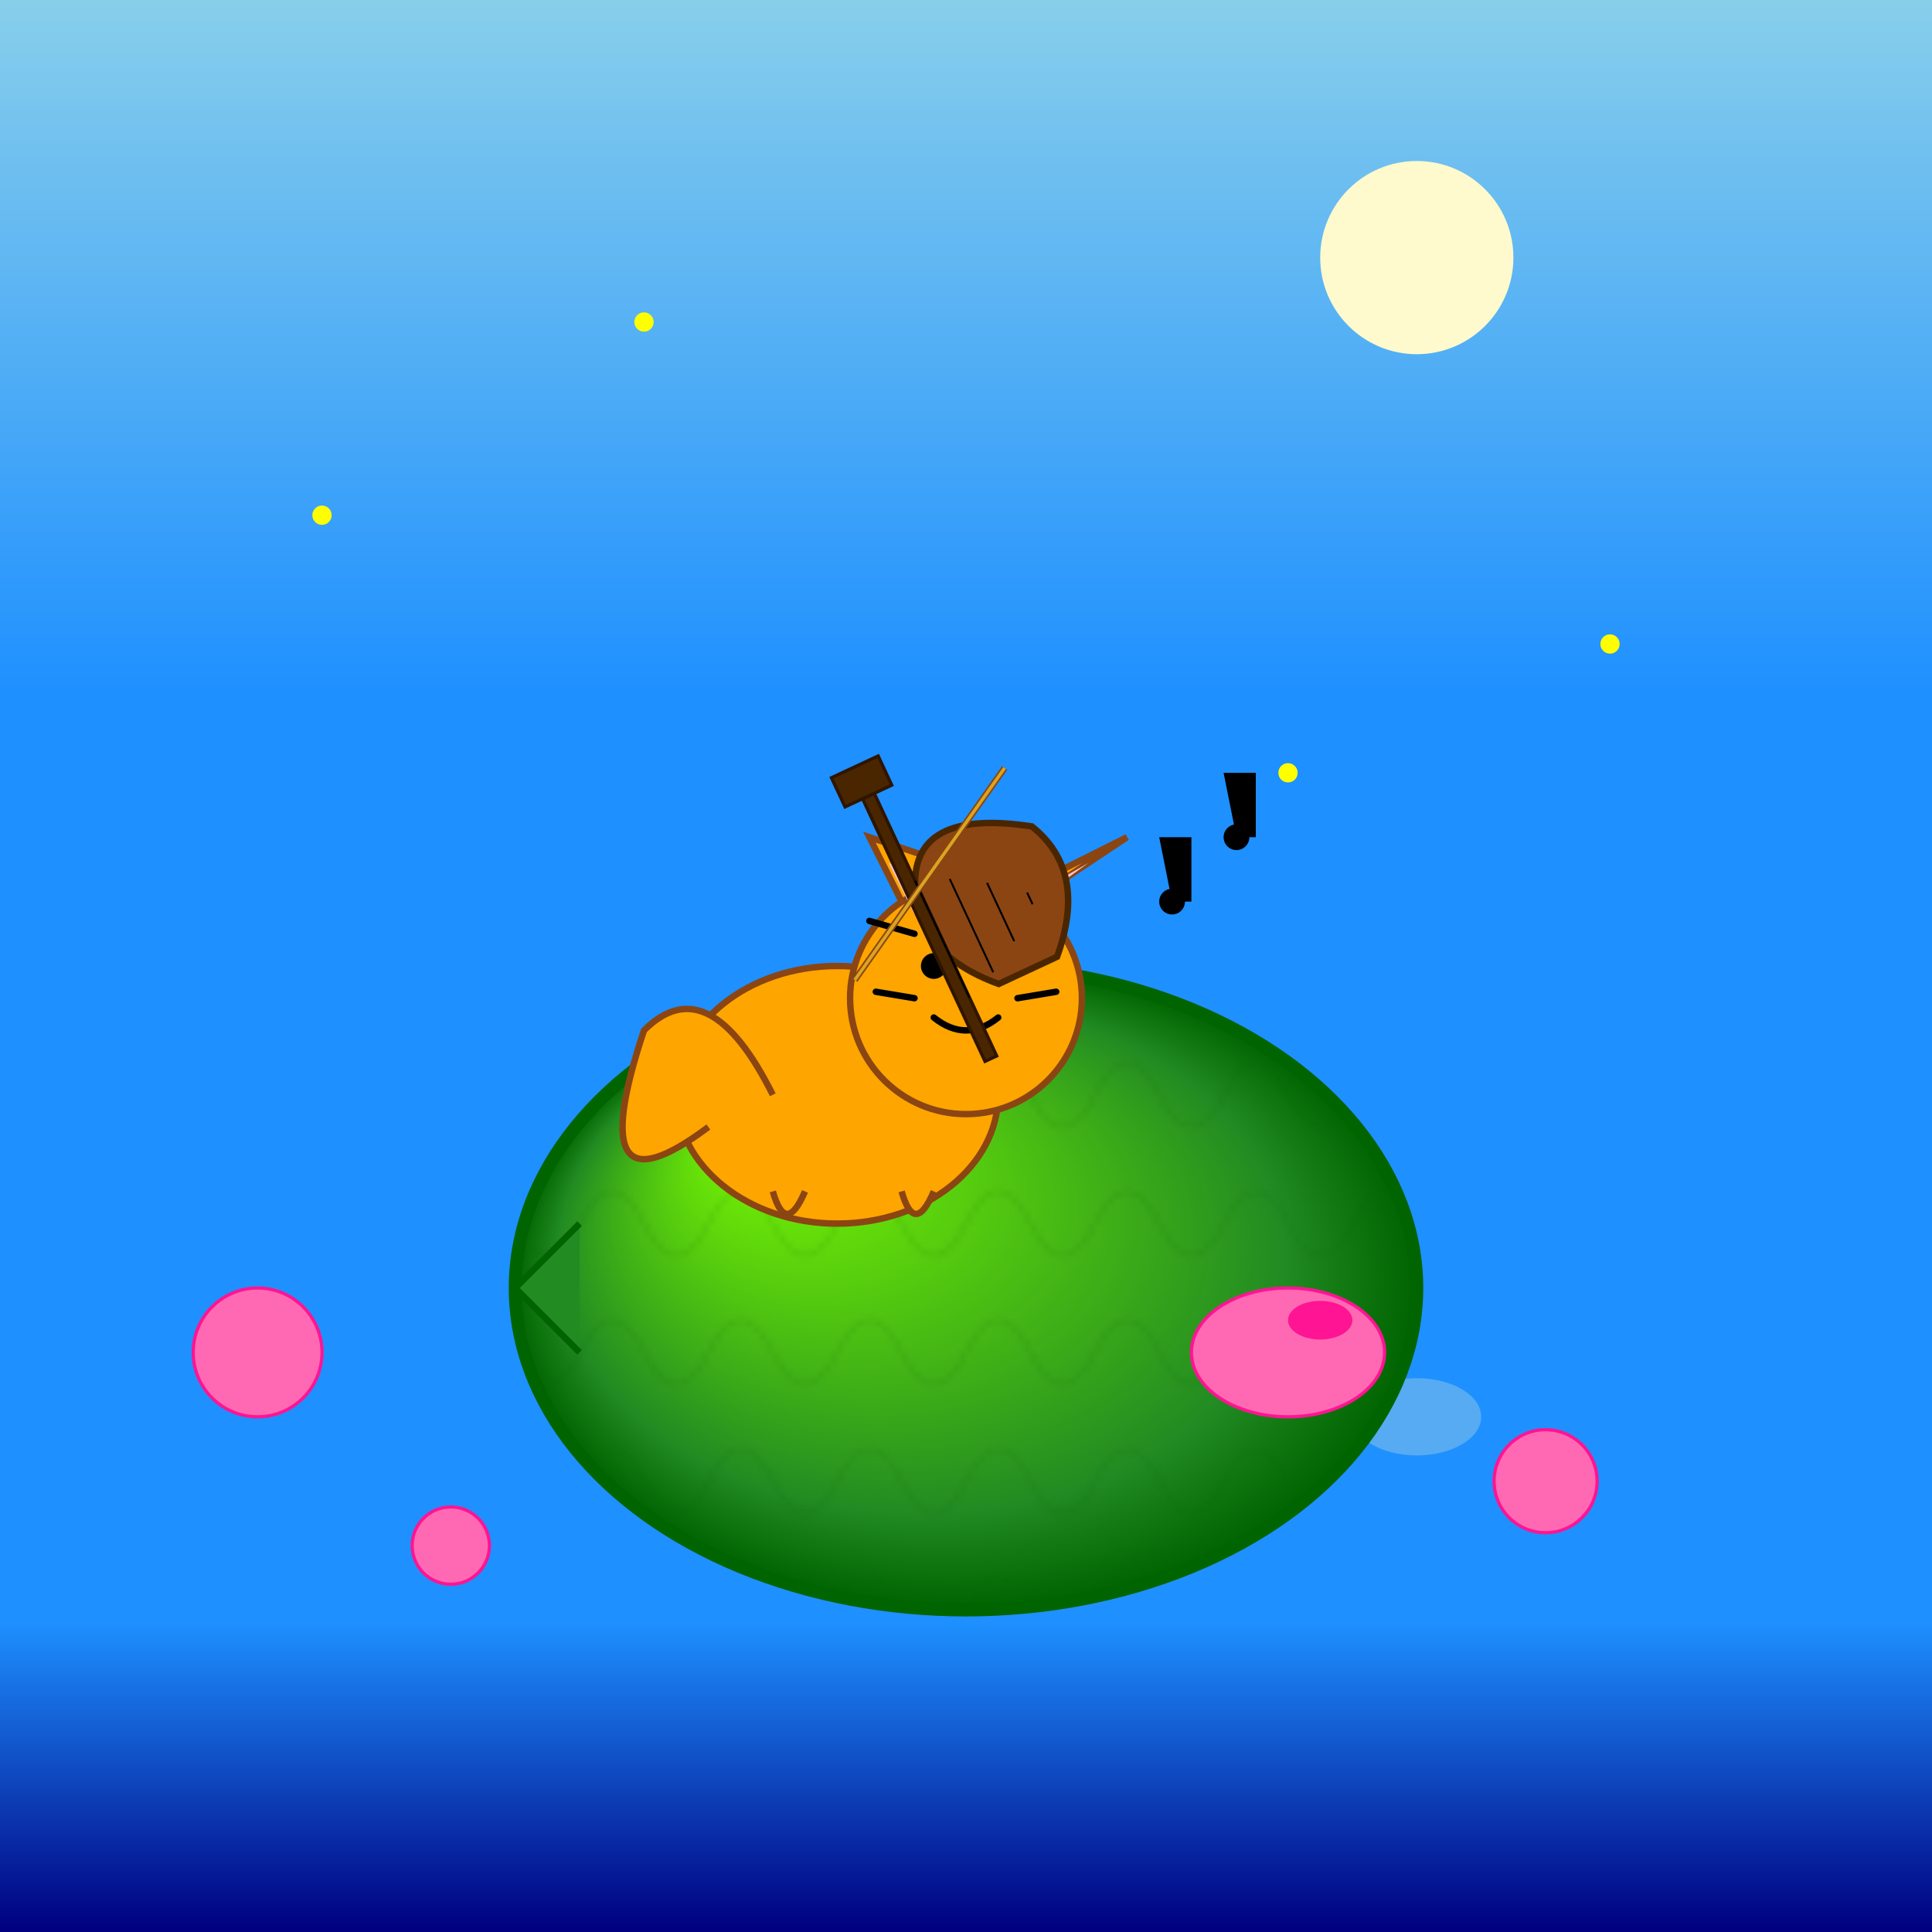 <svg xmlns="http://www.w3.org/2000/svg" viewBox="0 0 300 300">
  <!-- Background with gradient sky and water ripples -->
  <defs>
    <linearGradient id="sky" x1="0%" y1="0%" x2="0%" y2="60%">
      <stop offset="0%" stop-color="#87CEEB" />
      <stop offset="100%" stop-color="#1E90FF" />
    </linearGradient>
    <linearGradient id="water" x1="0%" y1="60%" x2="0%" y2="100%">
      <stop offset="0%" stop-color="#1E90FF" />
      <stop offset="100%" stop-color="#000080" />
    </linearGradient>
    <radialGradient id="lilypad" cx="50%" cy="50%" r="50%" fx="25%" fy="25%">
      <stop offset="0%" stop-color="#7CFC00" />
      <stop offset="80%" stop-color="#228B22" />
      <stop offset="100%" stop-color="#006400" />
    </radialGradient>
    <filter id="water-ripple" x="-20%" y="-20%" width="140%" height="140%">
      <feTurbulence type="fractalNoise" baseFrequency="0.01" numOctaves="2" result="noise" seed="3"/>
      <feDisplacementMap in="SourceGraphic" in2="noise" scale="5" xChannelSelector="R" yChannelSelector="G"/>
    </filter>
    <filter id="glow" x="-30%" y="-30%" width="160%" height="160%">
      <feGaussianBlur stdDeviation="2" result="blur"/>
      <feComposite in="SourceGraphic" in2="blur" operator="over"/>
    </filter>
    <pattern id="lilypad-texture" x="0" y="0" width="20" height="20" patternUnits="userSpaceOnUse">
      <path d="M0,10 Q5,0 10,10 T20,10" fill="none" stroke="#006400" stroke-width="0.5" opacity="0.3"/>
    </pattern>
  </defs>
  
  <!-- Background -->
  <rect x="0" y="0" width="300" height="180" fill="url(#sky)"/>
  <rect x="0" y="180" width="300" height="120" fill="url(#water)" filter="url(#water-ripple)"/>
  
  <!-- Moon reflection -->
  <circle cx="220" cy="40" r="15" fill="#FFFACD" filter="url(#glow)"/>
  <ellipse cx="220" cy="220" rx="10" ry="6" fill="#FFFACD" opacity="0.5" filter="url(#water-ripple)"/>
  
  <!-- Lily pad -->
  <g transform="translate(150, 200)">
    <ellipse cx="0" cy="0" rx="70" ry="50" fill="url(#lilypad)" stroke="#006400" stroke-width="2" filter="url(#water-ripple)"/>
    <ellipse cx="0" cy="0" rx="70" ry="50" fill="url(#lilypad-texture)" opacity="0.6"/>
    <path d="M-60,-10 L-70,0 L-60,10" fill="#228B22" stroke="#006400"/>
    <ellipse cx="50" cy="10" rx="15" ry="10" fill="#FF69B4" stroke="#FF1493" stroke-width="0.5">
      <animate attributeName="rx" values="15;16;15" dur="2s" repeatCount="indefinite"/>
    </ellipse>
    <ellipse cx="55" cy="5" rx="5" ry="3" fill="#FF1493"/>
  </g>
  
  <!-- Cat -->
  <g transform="translate(130, 170)">
    <!-- Body -->
    <ellipse cx="0" cy="0" rx="25" ry="20" fill="#FFA500" stroke="#8B4513" stroke-width="1"/>
    
    <!-- Head -->
    <circle cx="20" cy="-15" r="18" fill="#FFA500" stroke="#8B4513" stroke-width="1"/>
    
    <!-- Ears -->
    <path d="M10,-30 L5,-40 L20,-35 Z" fill="#FFA500" stroke="#8B4513" stroke-width="1"/>
    <path d="M30,-30 L45,-40 L35,-35 Z" fill="#FFA500" stroke="#8B4513" stroke-width="1"/>
    <path d="M12,-28 L8,-36 L18,-32 Z" fill="#FFC0CB" stroke="none"/>
    <path d="M28,-28 L39,-36 L32,-32 Z" fill="#FFC0CB" stroke="none"/>
    
    <!-- Face -->
    <circle cx="15" cy="-20" r="2" fill="#000"/>
    <circle cx="25" cy="-20" r="2" fill="#000"/>
    <path d="M15,-12 Q20,-8 25,-12" fill="none" stroke="#000" stroke-width="1" stroke-linecap="round"/>
    <path d="M12,-25 L5,-27 M28,-25 L35,-27" fill="none" stroke="#000" stroke-width="1" stroke-linecap="round"/>
    <path d="M12,-15 L6,-16 M28,-15 L34,-16" fill="none" stroke="#000" stroke-width="1" stroke-linecap="round"/>
    
    <!-- Tail -->
    <path d="M-20,5 Q-40,20 -30,-10 Q-20,-20 -10,0" fill="#FFA500" stroke="#8B4513" stroke-width="1">
      <animate attributeName="d" values="M-20,5 Q-40,20 -30,-10 Q-20,-20 -10,0;M-20,5 Q-35,15 -25,-15 Q-15,-25 -10,0;M-20,5 Q-40,20 -30,-10 Q-20,-20 -10,0" dur="3s" repeatCount="indefinite"/>
    </path>
    
    <!-- Front paws -->
    <path d="M10,15 Q12,22 15,15" fill="#FFA500" stroke="#8B4513" stroke-width="1"/>
    <path d="M-10,15 Q-8,22 -5,15" fill="#FFA500" stroke="#8B4513" stroke-width="1"/>
    
    <!-- Violin -->
    <g transform="rotate(-25)">
      <path d="M40,-5 Q50,-15 45,-25 Q30,-35 25,-25 Q20,-15 30,-5 Z" fill="#8B4513" stroke="#4A2600" stroke-width="1"/>
      <rect x="23" y="-40" width="2" height="45" fill="#4A2600" stroke="#2F1400" stroke-width="0.5"/>
      <path d="M20,-40 L28,-40 L28,-45 L20,-45 Z" fill="#4A2600" stroke="#2F1400" stroke-width="0.5"/>
      <line x1="25" y1="-5" x2="25" y2="-25" stroke="#000" stroke-width="0.3"/>
      <line x1="30" y1="-7" x2="30" y2="-23" stroke="#000" stroke-width="0.3"/>
      <line x1="35" y1="-10" x2="35" y2="-20" stroke="#000" stroke-width="0.3"/>
      <line x1="40" y1="-14" x2="40" y2="-16" stroke="#000" stroke-width="0.3"/>
      
      <!-- Bow -->
      <path d="M10,-15 L45,-35" fill="none" stroke="#8B4513" stroke-width="1"/>
      <path d="M10,-15 L45,-35" fill="none" stroke="#DAA520" stroke-width="0.5">
        <animate attributeName="y2" values="-35;-37;-35" dur="0.5s" repeatCount="indefinite"/>
      </path>
    </g>
    
    <!-- Musical notes -->
    <g filter="url(#glow)">
      <path d="M50,-40 L52,-30 L55,-30 L55,-40 Z" fill="#000">
        <animate attributeName="transform" type="translate" values="0,0; 5,-5; 0,0" dur="2s" repeatCount="indefinite"/>
      </path>
      <circle cx="52" cy="-30" r="2" fill="#000">
        <animate attributeName="transform" type="translate" values="0,0; 5,-5; 0,0" dur="2s" repeatCount="indefinite"/>
      </circle>
      <path d="M60,-50 L62,-40 L65,-40 L65,-50 Z" fill="#000">
        <animate attributeName="transform" type="translate" values="0,0; 5,-10; 0,0" dur="3s" repeatCount="indefinite"/>
      </path>
      <circle cx="62" cy="-40" r="2" fill="#000">
        <animate attributeName="transform" type="translate" values="0,0; 5,-10; 0,0" dur="3s" repeatCount="indefinite"/>
      </circle>
    </g>
  </g>
  
  <!-- Water lilies -->
  <circle cx="40" cy="210" r="10" fill="#FF69B4" stroke="#FF1493" stroke-width="0.5" filter="url(#water-ripple)"/>
  <circle cx="240" cy="230" r="8" fill="#FF69B4" stroke="#FF1493" stroke-width="0.5" filter="url(#water-ripple)"/>
  <circle cx="70" cy="240" r="6" fill="#FF69B4" stroke="#FF1493" stroke-width="0.5" filter="url(#water-ripple)"/>
  
  <!-- Fireflies -->
  <circle cx="50" cy="80" r="1.5" fill="#FFFF00" filter="url(#glow)">
    <animate attributeName="opacity" values="0.2;1;0.2" dur="3s" repeatCount="indefinite"/>
    <animate attributeName="cy" values="80;75;80" dur="4s" repeatCount="indefinite"/>
  </circle>
  <circle cx="250" cy="100" r="1.5" fill="#FFFF00" filter="url(#glow)">
    <animate attributeName="opacity" values="0.2;1;0.2" dur="4s" repeatCount="indefinite"/>
    <animate attributeName="cx" values="250;245;250" dur="5s" repeatCount="indefinite"/>
  </circle>
  <circle cx="100" cy="50" r="1.5" fill="#FFFF00" filter="url(#glow)">
    <animate attributeName="opacity" values="0.2;1;0.2" dur="5s" repeatCount="indefinite"/>
    <animate attributeName="cy" values="50;55;50" dur="6s" repeatCount="indefinite"/>
  </circle>
  <circle cx="200" cy="120" r="1.5" fill="#FFFF00" filter="url(#glow)">
    <animate attributeName="opacity" values="0.2;1;0.2" dur="2.5s" repeatCount="indefinite"/>
    <animate attributeName="cx" values="200;205;200" dur="3.5s" repeatCount="indefinite"/>
  </circle>
</svg>
